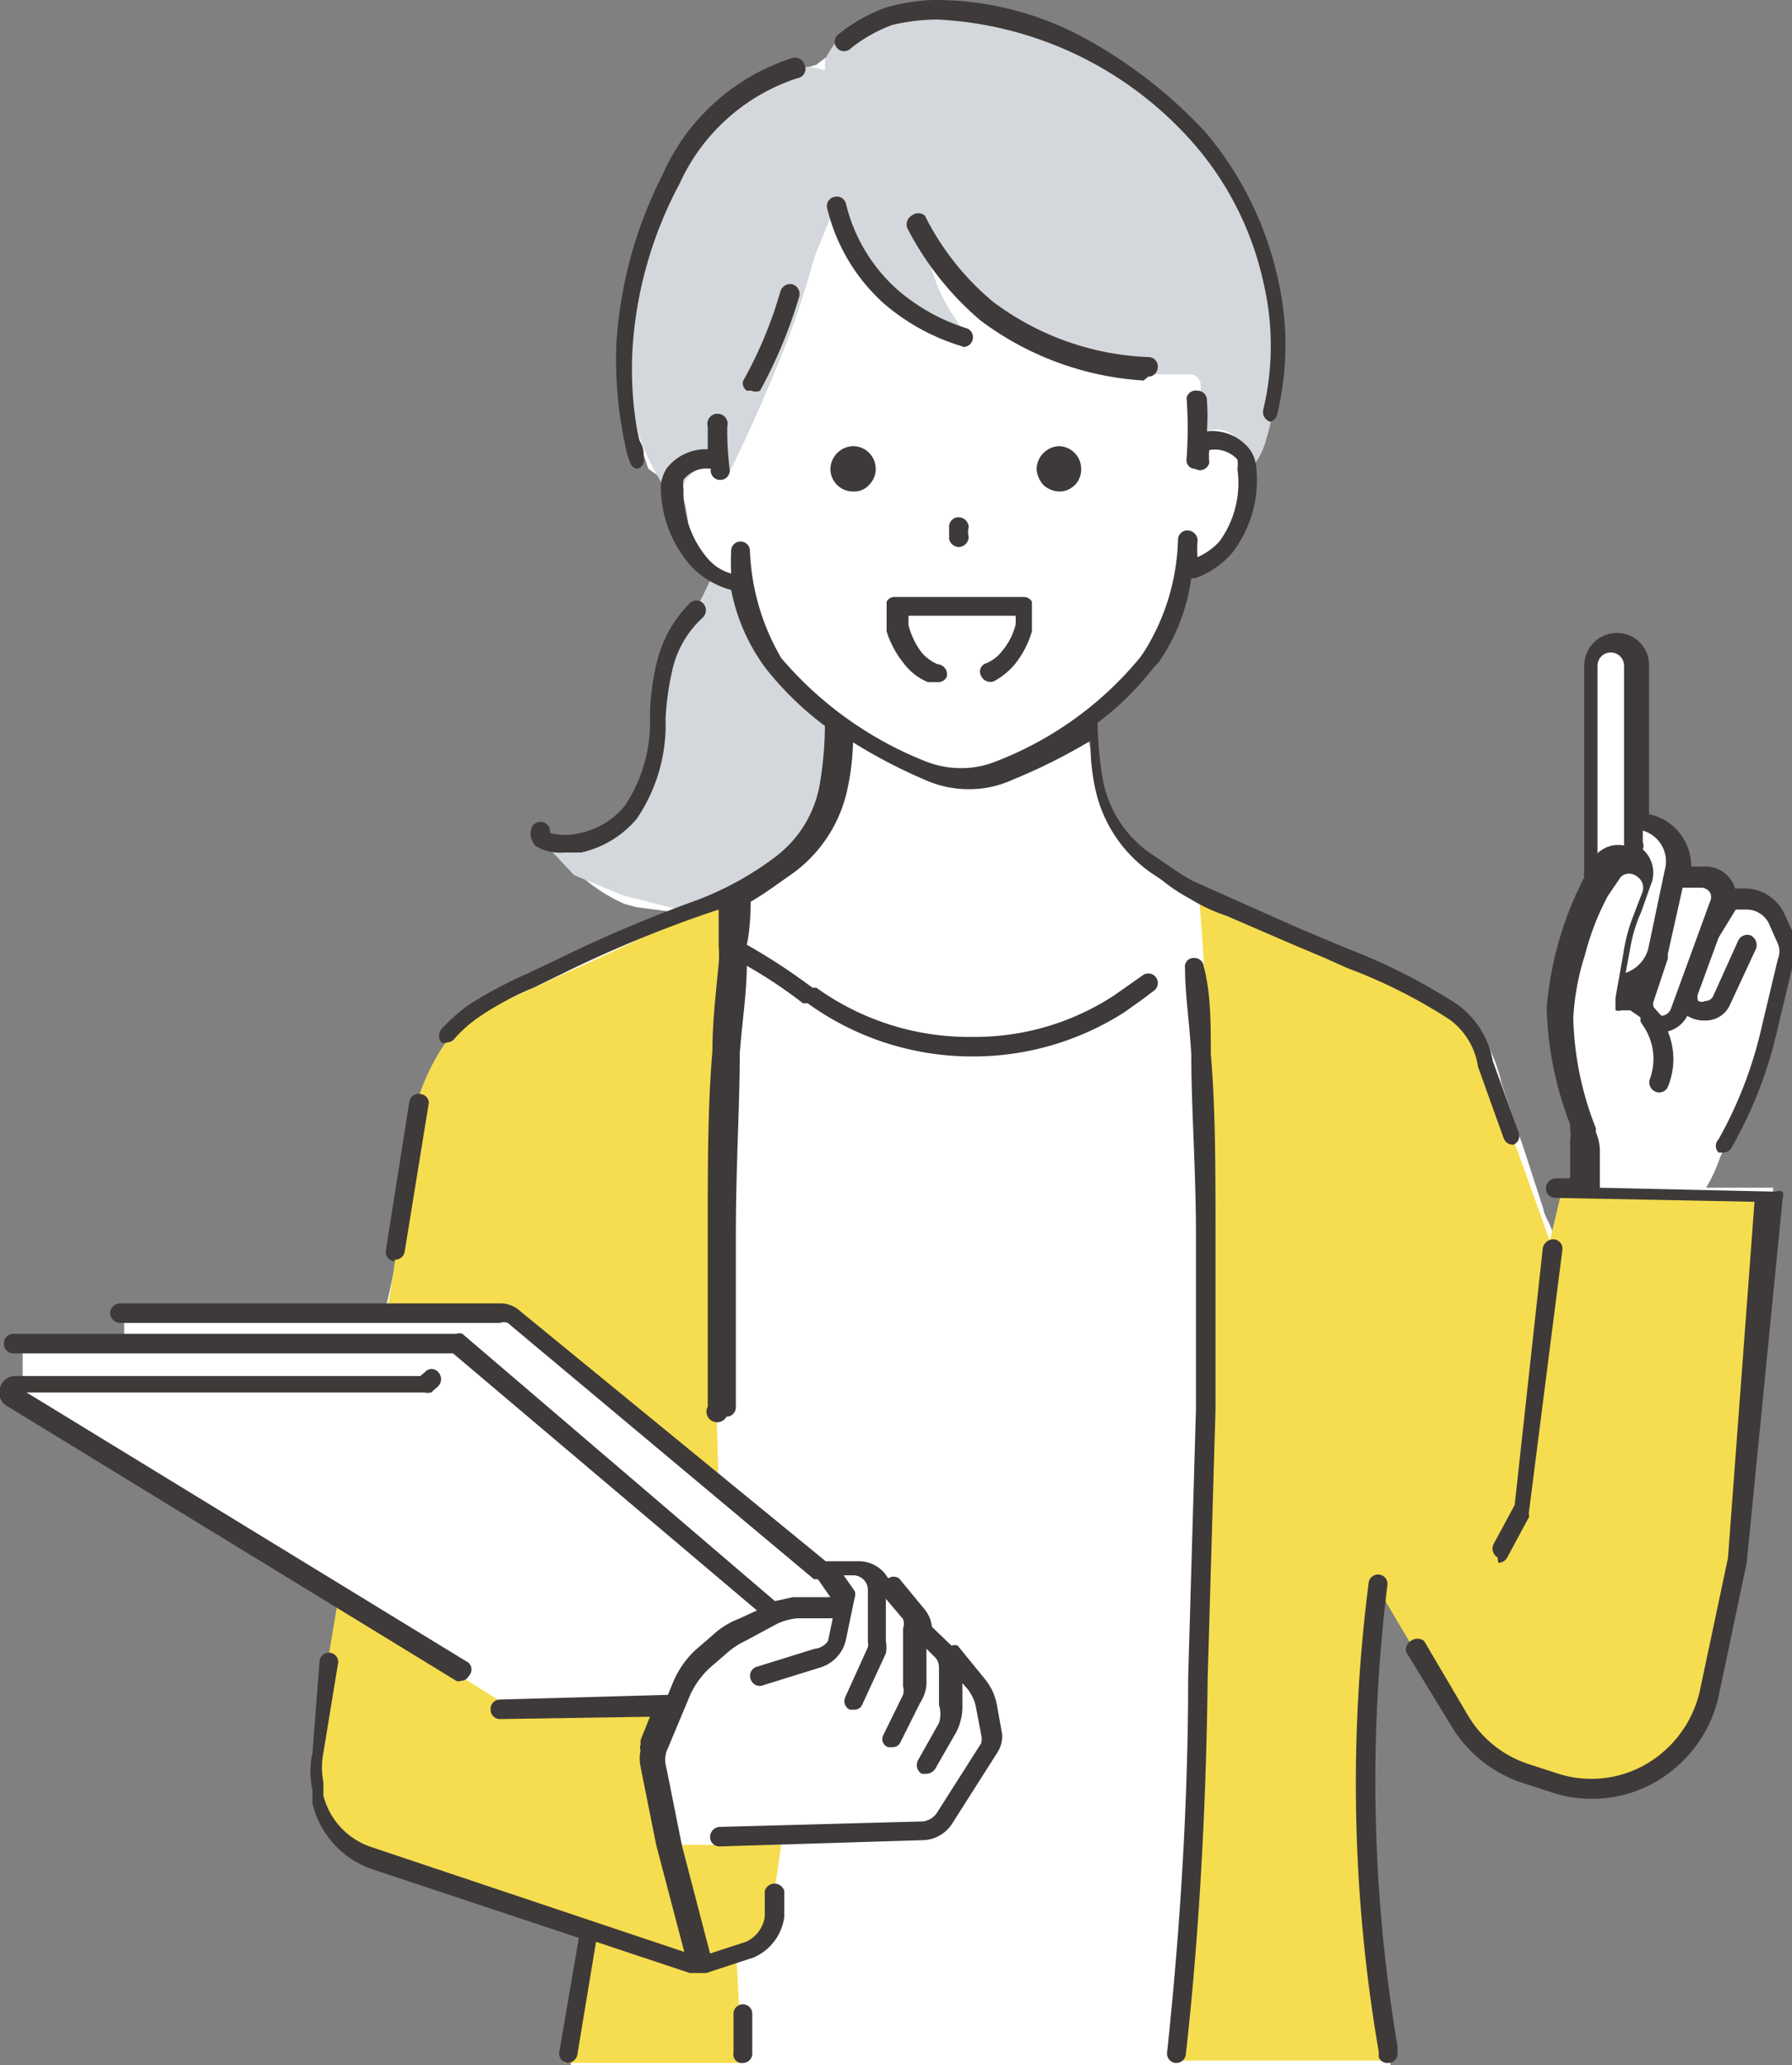 <svg xmlns="http://www.w3.org/2000/svg" viewBox="0 0 22.94 26.43"><rect x="0" y="0" width="22.94" height="26.43" fill="#808080" stroke="none"/><defs><style>.cls-1{fill:#fff;}.cls-2{fill:#d4d8dd;}.cls-3{fill:#f6dd4f;}.cls-4{fill:#3e3a39;}</style></defs><g id="レイヤー_2" data-name="レイヤー 2"><g id="画像"><path class="cls-1" d="M17.58,24l0,.47a9.93,9.93,0,0,0,.23,2H7.3l.25-1.69-1.73-.59c-.94-.31-1.85-.62-1.73-1.78.06-.66.21-1.31.31-2L.29,17.91v-.72h1.3v-.46H4.94a18,18,0,0,0,.33-1.81c.18-1,.33-1.78,1.28-2.23l2.22-1-.62-.08L8,11.57A2.13,2.13,0,0,1,7,10.67H7l.12.07a1.16,1.16,0,0,0,1.1-.45,3.06,3.06,0,0,0,.35-1.58,1.63,1.63,0,0,1,.16-.53c.09-.17.23-.31.31-.48l.19-.4a1.1,1.1,0,0,1-.41-.52,2.94,2.94,0,0,0-.09-.48L8.3,6a4.81,4.81,0,0,1-.21-.83,4.64,4.64,0,0,1,1.52-4,3.89,3.89,0,0,1,.84-.34c.21-.17.53-.36.76-.51a2,2,0,0,1,1-.2A4.27,4.27,0,0,1,15,1.36a4.5,4.5,0,0,1,1.23,2,3.6,3.6,0,0,1,.19,1A2.84,2.84,0,0,1,16,5.84l.07.2a1.69,1.69,0,0,1-.45,1.06.62.62,0,0,1-.21.15s-.15,0-.16.07l-.06.18a2.36,2.36,0,0,1-.45,1,3.78,3.78,0,0,1-.4.4l-.45.34a5.59,5.59,0,0,0,.27,1,1.94,1.94,0,0,0,.55.71l.62.41,2.76,1.2a2.34,2.34,0,0,1,.71.46,1.86,1.86,0,0,1,.42.84l.29.85.25.77c0,.07.14.27.12.34l.16-.67.26-.07c0-.18,0-.36,0-.54a3.64,3.64,0,0,0-.24-.84,3.38,3.38,0,0,1,.24-2.19l.12-.4a1.14,1.14,0,0,0,0-.32V8.56c0-.21.13-.45.38-.39s.22.45.22.68a14.55,14.55,0,0,0,0,1.62c.41.08.47.31.52.69,0,.05.63-.05.63.3h.25a.41.41,0,0,1,.29.19.92.92,0,0,1,.2.65,7.12,7.12,0,0,1-.55,1.75c-.12.25-.22.5-.34.76a2,2,0,0,1-.18.39h.86L22.31,20l-.2.92a3.48,3.48,0,0,1-.41,1.36,1.8,1.8,0,0,1-2.39.28,2.31,2.31,0,0,1-.66-.66l-.93-1.61-.11,1.22A18.66,18.66,0,0,0,17.58,24Z"/><path class="cls-2" d="M9.13,7.35l-.19.39c-.08.17-.23.31-.31.48a1.42,1.42,0,0,0-.16.53,3.06,3.06,0,0,1-.35,1.58,1.13,1.13,0,0,1-1.1.45l-.13-.07.46.49.63.26.86.22s.09,0,.12-.07.17-.08.25-.12a5.29,5.29,0,0,0,.52-.29,2,2,0,0,0,1-1.64,1,1,0,0,1,0-.17s0-.1,0-.12a5.46,5.46,0,0,1-.44-.38,4,4,0,0,1-.39-.44,2.79,2.79,0,0,1-.45-1.1Z"/><path class="cls-2" d="M8.57,6.33A3.13,3.13,0,0,1,8,4.46v0c0-1.21.67-3.13,2-3.56h0a.9.9,0,0,1,.56,0V.77h0a1,1,0,0,1,.38-.44,1.73,1.73,0,0,1,.33-.17,2.27,2.27,0,0,1,.58-.1,4.76,4.76,0,0,1,3.43,1.59,4.31,4.31,0,0,1,.93,1.77,3.83,3.83,0,0,1,0,2.2C16.14,5.89,16,6,16,6c-.05-.22-.14-.47-.38-.5a.36.36,0,0,0-.25.06,3.1,3.1,0,0,0,0-.49V4.93a.14.14,0,0,0-.13-.14l-.49,0a4,4,0,0,1-2-.88,3.83,3.83,0,0,1-.92-1.12,2.29,2.29,0,0,0,.4,1.29l.16.23a2.45,2.45,0,0,1-1.53-1.39,2.64,2.64,0,0,1-.1-.3c0,.06-.05-.1-.07,0s-.25.6-.29.76-.18.61-.29.9c-.24.62-.48,1.17-.77,1.76,0-.07,0,0,0,0a.15.15,0,0,0-.06-.09h0a.48.48,0,0,0-.5.2.35.35,0,0,0-.05.18.49.49,0,0,0,0,.12Z"/><path class="cls-3" d="M4,22.42c-.11,1.17.8,1.47,1.73,1.79l1.74.59-.25,1.6H9.5l-.07-1.31.4-.29L10,23.61l-1.42,0-.26-1.18.22-.59-1.95.05L4.33,20.46Z"/><path class="cls-3" d="M5.84,13.16a2.77,2.77,0,0,0-.62,1.78c-.1.61-.15,1.24-.27,1.85l1.31,0a.74.74,0,0,1,.21,0,.49.49,0,0,1,.15.1L9.2,19a72.73,72.73,0,0,1,.14-7.53c0,.11-.94.42-1,.47-.6.3-1.22.56-1.83.85A2.91,2.91,0,0,0,6,13Z"/><path class="cls-3" d="M15.27,23.91l-.1,1.21-.1,1.25h2.75a21.57,21.57,0,0,1-.27-2.14,19.38,19.38,0,0,1,0-3.49l.09-.41.48.81a4.21,4.21,0,0,0,.91,1.32,2,2,0,0,0,1.53.44,1.73,1.73,0,0,0,1-.65,1.58,1.58,0,0,0,.3-.73L22.24,20l.36-4.7L20,15.21l-.16.67-.42-1.17c-.18-.5-.33-1.39-.78-1.69l-.32-.19c-.54-.3-1.16-.5-1.71-.74l-1.26-.6c.25,2.95.13,6,.09,8.9h0l-.11,2.67Z"/><path class="cls-4" d="M14.7,4.82a.12.12,0,0,0,.12-.11.12.12,0,0,0-.11-.14,3.53,3.53,0,0,1-2-.71,3.42,3.42,0,0,1-.87-1.1.13.13,0,0,0-.17,0,.13.13,0,0,0-.05.17,3.88,3.88,0,0,0,.93,1.17,3.88,3.88,0,0,0,2.09.77Z"/><path class="cls-4" d="M12.33,4.44a.12.12,0,0,0,.12-.09.12.12,0,0,0-.08-.15,2.49,2.49,0,0,1-.89-.5,2.15,2.15,0,0,1-.65-1.09.12.12,0,0,0-.15-.09.12.12,0,0,0-.09.15,2.39,2.39,0,0,0,.72,1.21,2.73,2.73,0,0,0,1,.55Z"/><path class="cls-4" d="M9.62,5A.13.13,0,0,0,9.73,5a6.17,6.17,0,0,0,.5-1.2.13.13,0,0,0-.08-.16.13.13,0,0,0-.16.09,5.36,5.36,0,0,1-.48,1.15A.12.12,0,0,0,9.56,5Z"/><path class="cls-4" d="M8.16,6h0a.12.12,0,0,0,.08-.15c0-.07,0-.13-.06-.22a4.59,4.59,0,0,1-.08-1.21A5.16,5.16,0,0,1,8.7,2.35,2.51,2.51,0,0,1,10.21,1,.12.12,0,0,0,10.3.83a.13.13,0,0,0-.15-.09,2.72,2.72,0,0,0-1.67,1.5,5.5,5.5,0,0,0-.59,2.17A5.13,5.13,0,0,0,8,5.68a1.26,1.26,0,0,0,.07.25A.11.11,0,0,0,8.16,6Z"/><path class="cls-4" d="M16.23,5.4a.12.12,0,0,0,.12-.1,3.77,3.77,0,0,0,0-1.77,4.35,4.35,0,0,0-.92-1.84A6.11,6.11,0,0,0,13.87.48,4,4,0,0,0,11.94,0a2.51,2.51,0,0,0-.61.1,2.11,2.11,0,0,0-.61.35.12.12,0,0,0,0,.17.12.12,0,0,0,.17,0,1.89,1.89,0,0,1,.53-.3A2.53,2.53,0,0,1,12,.25a4.66,4.66,0,0,1,3.3,1.61,4,4,0,0,1,.87,1.74,3.53,3.53,0,0,1,0,1.65.13.13,0,0,0,.1.15Z"/><path class="cls-4" d="M7.23,10.91h.21a1.3,1.3,0,0,0,.71-.43,2.14,2.14,0,0,0,.37-1.28,3.59,3.59,0,0,1,.1-.68A1.3,1.3,0,0,1,9,7.9a.13.13,0,0,0,0-.18.12.12,0,0,0-.17,0,1.6,1.6,0,0,0-.41.71,3.07,3.07,0,0,0-.1.74A1.92,1.92,0,0,1,8,10.31a1,1,0,0,1-.57.35.78.78,0,0,1-.39,0,.12.12,0,0,0-.1-.14.12.12,0,0,0-.14.09.23.23,0,0,0,.06.22A.62.62,0,0,0,7.23,10.91Z"/><path class="cls-4" d="M15.06,26.4a.12.12,0,0,0,.12-.11c.16-1.41.26-3.08.28-4.82l.1-3.43c0-.84,0-1.54,0-2.21,0-.88,0-1.65-.06-2.34,0-.4,0-.78-.09-1.12a.12.12,0,0,0-.13-.11.11.11,0,0,0-.11.13c0,.34.06.72.08,1.11,0,.69.06,1.45.06,2.33,0,.67,0,1.37,0,2.2l-.1,3.44h0c0,1.73-.12,3.39-.27,4.8a.12.12,0,0,0,.1.13Z"/><path class="cls-4" d="M5.06,16.12a.12.12,0,0,0,.12-.1l.31-1.91A.12.12,0,0,0,5.38,14a.12.12,0,0,0-.14.1L4.94,16a.12.12,0,0,0,.1.14Z"/><path class="cls-4" d="M4.09,21.27a.12.12,0,0,1,.24,0l-.19,1.16a1,1,0,0,0,0,.38l0,.17a.94.94,0,0,0,.62.66l4,1.34-.36-1.37h0l-.2-1a.5.5,0,0,1,0-.21.09.09,0,0,1,0-.07l0-.06v0l.12-.3L6.4,22a.12.12,0,0,1-.12-.12.12.12,0,0,1,.12-.13l2.15-.06.07-.17a1.18,1.18,0,0,1,.29-.41l.22-.19a1,1,0,0,1,.32-.2l.24-.11L5.8,17.32H.17a.12.12,0,0,1-.12-.12.12.12,0,0,1,.12-.13H5.84a.11.11,0,0,1,.08,0l4,3.42.23-.05.48,0-.16-.23s0,0-.05,0L6.5,16.93a.14.14,0,0,0-.1,0H1.54a.13.13,0,0,1-.13-.13.13.13,0,0,1,.13-.12H6.4a.37.37,0,0,1,.26.1l3.91,3.2H11a.43.43,0,0,1,.37.22.12.12,0,0,1,.14,0l.33.4a.43.43,0,0,1,.09.22l0,0,.25.24a.12.12,0,0,1,.08,0l.35.43a.73.73,0,0,1,.15.32h0l.07.39v0a.4.4,0,0,1-.07.24h0l-.56.88a.46.46,0,0,1-.4.23l-2.59.08h0a.12.12,0,0,1-.12-.12.13.13,0,0,1,.12-.13l2.6-.07a.25.25,0,0,0,.19-.12h0l.56-.88a.23.23,0,0,0,0-.11l-.07-.37a.58.58,0,0,0-.1-.21l-.07-.08,0,.26h0a.73.73,0,0,1-.08.37l-.27.47a.14.14,0,0,1-.11.06h-.06a.13.13,0,0,1-.05-.17l.27-.48h0a.37.37,0,0,0,0-.23l0-.49v0a.18.18,0,0,0-.06-.13l-.1-.1,0,.45h0a.49.49,0,0,1-.08.24l-.25.5a.11.11,0,0,1-.11.07h-.05a.11.11,0,0,1-.06-.16l.25-.51v0a.21.21,0,0,0,0-.11l0-.74h0a.17.17,0,0,0,0-.12l-.22-.26,0,.54a.44.44,0,0,1,0,.16h0l-.3.65a.11.11,0,0,1-.11.07h-.05a.12.12,0,0,1-.06-.16l.29-.64a.16.16,0,0,0,0-.07l0-.68a.19.19,0,0,0-.18-.17H10.8l.14.2a.13.13,0,0,1,0,.09l-.11.53a.48.48,0,0,1-.33.36l-.74.23a.12.12,0,0,1-.15-.08.12.12,0,0,1,.08-.16l.74-.23A.23.23,0,0,0,10.6,21l.06-.29-.45,0a.77.77,0,0,0-.26.07L9.54,21a1,1,0,0,0-.24.16l-.22.19a1.12,1.12,0,0,0-.24.33l-.31.74a.35.35,0,0,0,0,.2l.2,1L9.09,25l.46-.15a.42.42,0,0,0,.24-.32l0-.33a.13.13,0,0,1,.25,0l0,.33a.66.66,0,0,1-.39.52h0l-.61.2H8.83l-1.2-.4L7.39,26.3a.13.13,0,0,1-.13.1h0a.12.12,0,0,1-.1-.14l.25-1.46-2.65-.88A1.18,1.18,0,0,1,4,23.08l0-.17a1.11,1.11,0,0,1,0-.48Z"/><path class="cls-4" d="M0,17.76a.2.2,0,0,1,.2-.15H5.38l.06-.05a.11.11,0,0,1,.17,0,.13.13,0,0,1,0,.18l-.09.08a.18.18,0,0,1-.09,0H.34L6,21.28a.12.12,0,0,1,0,.17.11.11,0,0,1-.1.06.07.07,0,0,1-.06,0L.1,18A.2.2,0,0,1,0,17.76Z"/><path class="cls-4" d="M9.52,26.4h0a.12.12,0,0,0,.11-.13c0-.07,0-.25,0-.45v-.05a.12.12,0,1,0-.24,0v.05c0,.19,0,.38,0,.45A.11.11,0,0,0,9.52,26.4Z"/><path class="cls-4" d="M13.55,5.71a.29.29,0,0,1,.29.28.28.28,0,0,1-.28.3h0a.32.32,0,0,1-.2-.08.34.34,0,0,1-.09-.2A.3.3,0,0,1,13.55,5.71Z"/><path class="cls-4" d="M10.91,5.71a.29.29,0,0,1,.3.28.28.28,0,0,1-.08.21.25.25,0,0,1-.2.09h0A.29.29,0,0,1,10.63,6,.3.3,0,0,1,10.91,5.71Z"/><path class="cls-4" d="M12,8.73a.12.12,0,0,0,.12-.07A.13.13,0,0,0,12,8.5a.56.56,0,0,1-.21-.16A1,1,0,0,1,11.63,8s0-.07,0-.12H13a.68.68,0,0,1,0,.12.86.86,0,0,1-.17.33.49.49,0,0,1-.21.16.11.11,0,0,0-.06.16.13.13,0,0,0,.16.07A.9.9,0,0,0,13,8.49a1.22,1.22,0,0,0,.21-.41l0-.15c0-.14,0-.18,0-.23a.12.12,0,0,0-.1-.06H11.45a.11.11,0,0,0-.1.06s0,.09,0,.23,0,.14,0,.15a1.23,1.23,0,0,0,.22.41.74.74,0,0,0,.31.24Z"/><path class="cls-4" d="M12.28,7h0a.13.13,0,0,0,.12-.13.24.24,0,0,1,0-.12.13.13,0,0,0-.12-.13.12.12,0,0,0-.13.12V6.9A.13.13,0,0,0,12.28,7Z"/><path class="cls-4" d="M5.65,13.17A2.45,2.45,0,0,1,6,12.86a5.46,5.46,0,0,1,.75-.4l.38-.18a17.46,17.46,0,0,1,1.79-.76,4,4,0,0,0,1-.55h0A1.48,1.48,0,0,0,10.5,10a4.6,4.6,0,0,0,.06-.71,4.06,4.06,0,0,1-.76-.74,2.47,2.47,0,0,1-.44-1l0,0a1.11,1.11,0,0,1-.5-.29A1.53,1.53,0,0,1,8.46,6.2.52.52,0,0,1,8.53,6a.63.63,0,0,1,.53-.25c0-.1,0-.2,0-.29a.13.13,0,1,1,.25,0A4,4,0,0,0,9.34,6a.12.12,0,0,1-.1.14h0A.12.12,0,0,1,9.1,6V6a.37.37,0,0,0-.35.14.34.34,0,0,0,0,.12,1.3,1.3,0,0,0,.32.9.62.62,0,0,0,.29.18,2.89,2.89,0,0,1,0-.29.12.12,0,1,1,.24,0A2.94,2.94,0,0,0,10,8.42a4.69,4.69,0,0,0,1.84,1.32,1.22,1.22,0,0,0,.46.09,1.18,1.18,0,0,0,.46-.09,4.47,4.47,0,0,0,1.83-1.32l.05-.07a2.83,2.83,0,0,0,.44-1.45.12.12,0,0,1,.14-.11.13.13,0,0,1,.11.14,1.23,1.23,0,0,0,0,.2.84.84,0,0,0,.28-.2A1.27,1.27,0,0,0,15.84,6a.34.34,0,0,0,0-.12.39.39,0,0,0-.36-.12.86.86,0,0,0,0,.16A.12.12,0,0,1,15.3,6h0a.11.11,0,0,1-.11-.13,5.53,5.53,0,0,0,0-.78A.12.12,0,0,1,15.33,5a.12.12,0,0,1,.12.12,2.67,2.67,0,0,1,0,.4.61.61,0,0,1,.54.22.43.43,0,0,1,.09.23,1.52,1.52,0,0,1-.31,1.11,1.13,1.13,0,0,1-.47.32l-.05,0a2.49,2.49,0,0,1-.42,1.08h0l-.06.06a3.71,3.71,0,0,1-.72.71,4.77,4.77,0,0,0,.07.74,1.48,1.48,0,0,0,.62.94h0l.12.08h0c.13.09.26.18.4.26l1.37.61.38.16.29.12a7.47,7.47,0,0,1,1.35.69,1.14,1.14,0,0,1,.46.73l.33.91a.12.12,0,0,1-.07.16h0a.13.13,0,0,1-.12-.08l-.33-.92h0a.91.91,0,0,0-.36-.6,6.7,6.7,0,0,0-1.31-.66l-.29-.13-.38-.16-.88-.38h0a2.23,2.23,0,0,1-.47-.22h0l0,0a2.25,2.25,0,0,1-.36-.24h0l-.12-.08h0a1.76,1.76,0,0,1-.73-1.09,2.68,2.68,0,0,1-.06-.61,7.35,7.35,0,0,1-1,.5,1.34,1.34,0,0,1-.56.12,1.38,1.38,0,0,1-.56-.12,6.75,6.75,0,0,1-.92-.48,3.18,3.18,0,0,1-.07.59,1.79,1.79,0,0,1-.72,1.1h0c-.16.11-.33.24-.52.35v0s0,.34-.05.55a7.88,7.88,0,0,1,.84.55l.05,0a3.35,3.35,0,0,0,2,.63h0a3.25,3.25,0,0,0,1.81-.53l.2-.14.17-.12a.12.12,0,1,1,.14.2l-.16.12-.21.15a3.59,3.59,0,0,1-1.95.57h0a3.59,3.59,0,0,1-2.11-.68l-.06,0a6,6,0,0,0-.72-.48h0c0,.34-.06.72-.09,1.12,0,.68-.05,1.44-.05,2.32,0,.67,0,1.37,0,2.21a.12.12,0,0,1-.12.12h0A.12.12,0,0,1,9.06,18c0-.84,0-1.54,0-2.21,0-.88,0-1.65.06-2.34,0-.4.05-.78.08-1.12a1.23,1.23,0,0,0,0-.22c0-.13,0-.28,0-.41v-.06a15.7,15.7,0,0,0-2,.82l-.37.18a3.85,3.85,0,0,0-.72.39,1.75,1.75,0,0,0-.29.26.12.12,0,0,1-.09.05.11.11,0,0,1-.08,0A.14.14,0,0,1,5.65,13.17Z"/><path class="cls-4" d="M17.78,26.4h0a.12.12,0,0,0,.11-.14l0-.07a20.47,20.47,0,0,1-.13-5.9.12.12,0,0,0-.11-.14.12.12,0,0,0-.13.11,20.25,20.25,0,0,0,.13,6v.07A.12.12,0,0,0,17.78,26.4Z"/><path class="cls-4" d="M19.18,20a.13.13,0,0,0,.11-.06l.28-.52a.07.07,0,0,0,0-.05L20,16a.12.12,0,0,0-.11-.14.14.14,0,0,0-.14.11l-.36,3.29-.27.5a.13.13,0,0,0,.05.17Z"/><path class="cls-4" d="M18.06,21a.14.14,0,0,1,.17,0l.56.95a1.41,1.41,0,0,0,.76.62l.37.12a1.4,1.4,0,0,0,1.36-.26,1.45,1.45,0,0,0,.48-.79l.36-1.7.34-4.56-2.55-.05a.12.12,0,0,1-.12-.13.13.13,0,0,1,.12-.12h.19v-.5a.3.3,0,0,0,0-.12l0-.07a4.4,4.4,0,0,1-.3-1.5,4.42,4.42,0,0,1,.48-1.66h0a.14.14,0,0,1,0-.06V8.52a.42.42,0,0,1,.42-.42.41.41,0,0,1,.41.42v1.9a.68.68,0,0,1,.54.67h.19a.4.4,0,0,1,.32.17.37.37,0,0,1,.05.11h.13a.56.56,0,0,1,.5.32l.12.26a.5.5,0,0,1,0,.36l-.21.88a5.43,5.43,0,0,1-.58,1.49.12.12,0,0,1-.11.07l-.06,0a.12.12,0,0,1,0-.17,5.29,5.29,0,0,0,.55-1.43l.21-.88a.25.25,0,0,0,0-.19l-.12-.27a.32.32,0,0,0-.28-.17h-.14L22,12l-.26.71a.12.12,0,0,0,0,.1.1.1,0,0,0,.09,0,.11.11,0,0,0,.1-.06l.32-.71a.13.13,0,0,1,.16-.07.14.14,0,0,1,.07.17l-.33.71a.34.34,0,0,1-.32.21A.4.4,0,0,1,21.6,13a.39.39,0,0,1-.25.2.92.92,0,0,1,0,.71.12.12,0,0,1-.16.06.13.13,0,0,1-.07-.16.75.75,0,0,0-.09-.69L21,13.07l0-.05-.13-.09-.06,0h0l-.05,0h0a.14.14,0,0,1-.08,0s0-.07,0-.16l.1-.56a2.18,2.18,0,0,1,.11-.44l.13-.34h0a.17.17,0,0,0-.06-.21.16.16,0,0,0-.21,0l-.17.25a3.38,3.38,0,0,0-.29.75,3.17,3.17,0,0,0-.15.81,4.08,4.08,0,0,0,.29,1.41l0,.05a.65.65,0,0,1,.05.21v.5l2.25.05a.12.12,0,0,1,.09,0,.14.14,0,0,1,0,.09L22.36,20h0L22,21.71a1.67,1.67,0,0,1-.56.92,1.62,1.62,0,0,1-1.07.39,1.6,1.6,0,0,1-.53-.09l-.37-.12a1.67,1.67,0,0,1-.89-.72L18,21.14A.13.13,0,0,1,18.06,21Z"/><path class="cls-1" d="M21.27,13a.14.14,0,0,0,.12-.09l.5-1.37a.13.13,0,0,0,0-.12.14.14,0,0,0-.12-.06h-.23l-.19.85s0,0,0,.06h0l-.18.54a.11.11,0,0,0,0,.08l.07.08Z"/><path class="cls-1" d="M20.87,12.13l-.06.32a.45.45,0,0,0,.29-.31l.21-1a.41.41,0,0,0-.28-.51v.15a.12.12,0,0,1,0,.09.4.4,0,0,1,.1.46l-.12.34A1.91,1.91,0,0,0,20.87,12.13Z"/><path class="cls-1" d="M20.79,10.82V8.52a.17.17,0,0,0-.34,0v2.4A.39.39,0,0,1,20.79,10.82Z"/></g></g></svg>